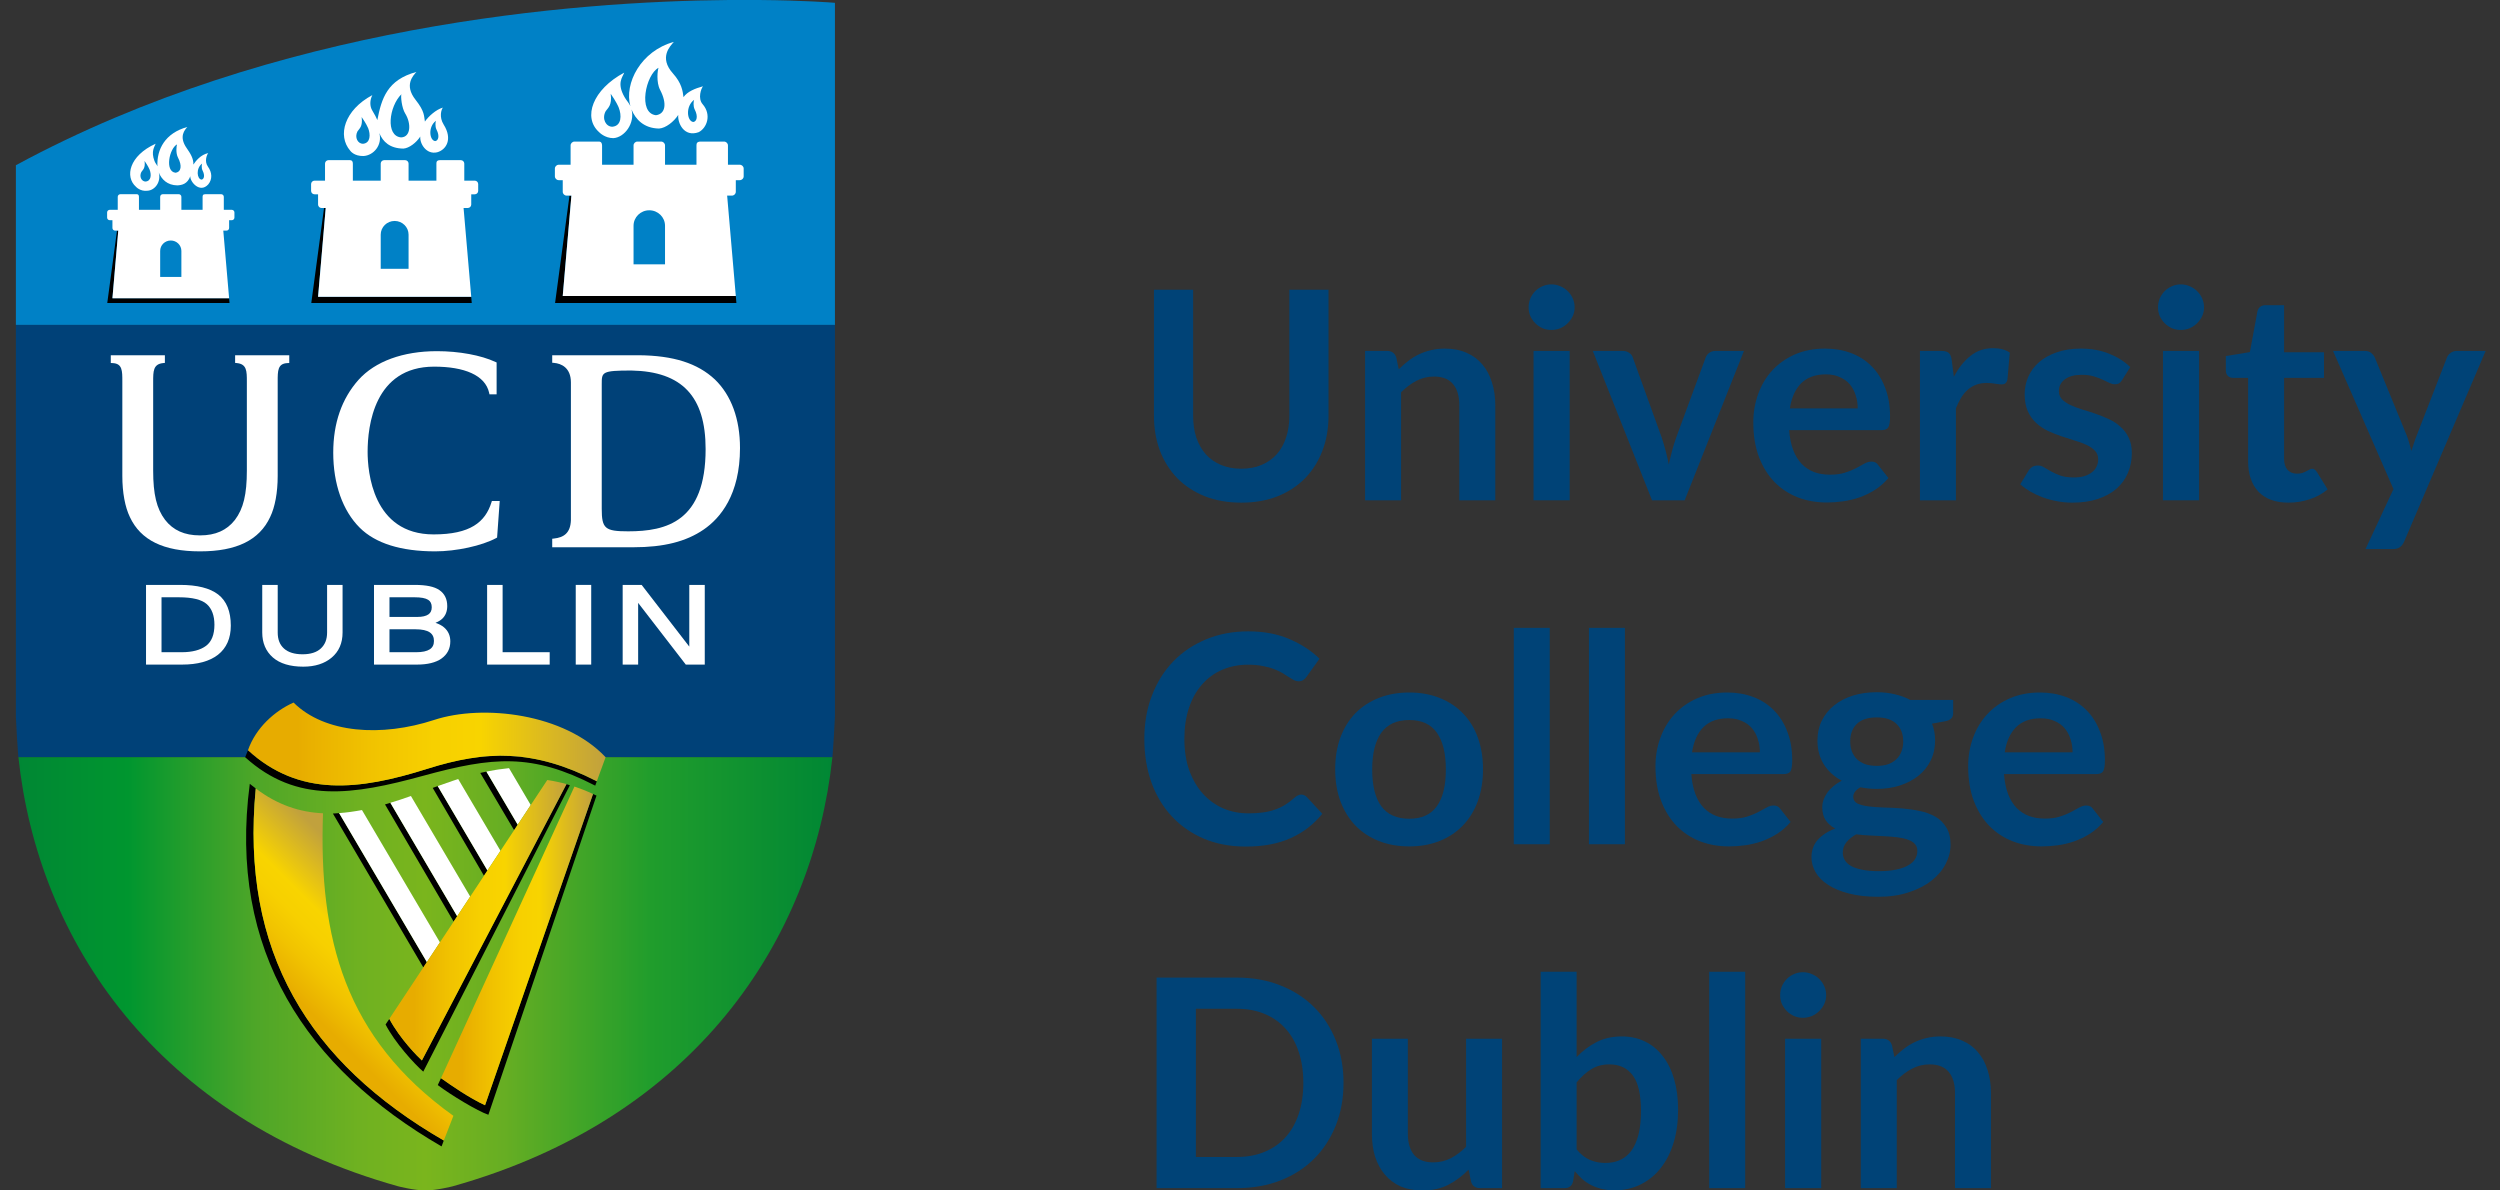 <svg width="105" height="50" viewBox="0 0 105 50" fill="none" xmlns="http://www.w3.org/2000/svg">
<rect x="0" y="0" width="105" height="50" fill="#333333" stroke="none"/>
<path d="M0.667 13.647H35.067V0.118C34.935 0.107 33.779 0.017 31.888 0H30.609C24.094 0.058 11.57 1.037 0.667 6.939V13.647Z" fill="#0081C6"/>
<path d="M0.667 13.648V30.108C0.689 30.577 0.726 31.281 0.762 31.685C0.765 31.713 0.767 31.741 0.77 31.766C0.77 31.778 0.772 31.79 0.773 31.801H34.96C34.961 31.79 34.963 31.778 34.964 31.766C34.966 31.741 34.969 31.713 34.971 31.685C35.007 31.281 35.044 30.577 35.067 30.108V13.648H0.667Z" fill="#004178"/>
<path d="M0.773 31.801C1.597 39.505 6.564 46.976 16.723 49.825C16.723 49.825 17.41 50 17.867 50C18.323 50 19.011 49.825 19.011 49.825C29.169 46.976 34.137 39.505 34.961 31.801H0.773Z" fill="url(#paint0_linear_937_4524)"/>
<path d="M8.409 23.157C9.933 23.157 10.894 22.686 11.346 21.716C11.55 21.297 11.663 20.685 11.663 19.992V16.021C11.662 15.571 11.662 15.269 12.072 15.25L12.149 15.246V14.92H9.875V15.242L9.948 15.249C10.368 15.292 10.368 15.59 10.368 16.03V19.764C10.368 20.762 10.223 21.362 9.869 21.834C9.527 22.273 9.049 22.486 8.409 22.486H8.392C7.752 22.486 7.274 22.273 6.933 21.834C6.578 21.363 6.433 20.762 6.433 19.764V16.03C6.433 15.59 6.433 15.292 6.853 15.249L6.925 15.242V14.92H4.653V15.246L4.73 15.25C5.139 15.269 5.139 15.571 5.138 16.021V19.992C5.138 20.685 5.252 21.297 5.455 21.716C5.907 22.686 6.867 23.157 8.392 23.157H8.409Z" fill="white"/>
<path d="M15.059 15.952C14.354 16.742 13.996 17.771 13.996 19.01C13.996 20.328 14.391 21.448 15.108 22.163C15.77 22.822 16.838 23.157 18.28 23.157C19.165 23.157 20.241 22.922 20.84 22.599L20.878 22.578L20.988 21.042H20.659L20.641 21.098C20.382 21.93 19.751 22.445 18.212 22.445C15.64 22.445 15.44 19.79 15.44 18.976C15.44 17.9 15.713 15.399 18.235 15.399C19.5 15.399 20.381 15.758 20.544 16.498L20.557 16.561H20.858V15.224L20.812 15.203C20.203 14.919 19.281 14.749 18.35 14.749C16.924 14.749 15.756 15.177 15.059 15.952Z" fill="white"/>
<path d="M26.383 22.316C25.408 22.316 25.273 22.2 25.273 21.368V16.133C25.273 15.628 25.273 15.562 26.521 15.562C28.646 15.602 29.636 16.65 29.636 18.861C29.636 21.905 27.992 22.316 26.383 22.316ZM30.025 15.937C29.297 15.255 28.282 14.933 26.831 14.92H23.193V15.235L23.267 15.241C23.567 15.267 23.978 15.437 23.978 16.063V21.843C23.961 22.394 23.673 22.575 23.264 22.619L23.193 22.627V22.985H26.601C27.877 22.985 28.817 22.748 29.556 22.24C30.252 21.762 31.08 20.78 31.08 18.816C31.08 17.598 30.715 16.603 30.025 15.937Z" fill="white"/>
<path d="M8.656 27.124C8.418 27.302 8.074 27.393 7.634 27.393C7.634 27.393 6.914 27.393 6.784 27.393V25.086C6.911 25.086 7.513 25.086 7.513 25.086C8.079 25.086 8.473 25.183 8.688 25.376C8.899 25.567 9.006 25.858 9.006 26.239C9.006 26.651 8.888 26.949 8.656 27.124ZM9.163 24.968C8.816 24.701 8.28 24.566 7.568 24.566H6.133V27.913H7.646C8.297 27.913 8.804 27.774 9.155 27.5C9.513 27.219 9.694 26.808 9.694 26.276C9.694 25.68 9.515 25.24 9.163 24.968Z" fill="white"/>
<path d="M14.309 24.566H13.738V26.566C13.738 26.852 13.652 27.071 13.475 27.236C13.301 27.398 13.043 27.48 12.709 27.48C12.368 27.48 12.105 27.399 11.928 27.239C11.751 27.079 11.664 26.86 11.664 26.566V24.566H11.014V26.565C11.014 27.001 11.164 27.353 11.46 27.613C11.755 27.87 12.185 28 12.739 28C13.23 28 13.63 27.872 13.928 27.621C14.233 27.366 14.388 27.011 14.388 26.565V24.566H14.309Z" fill="white"/>
<path d="M18.052 27.271C17.927 27.352 17.735 27.393 17.482 27.393C17.482 27.393 16.495 27.393 16.358 27.393V26.43C16.494 26.43 17.451 26.43 17.451 26.43C17.724 26.43 17.925 26.474 18.051 26.56C18.169 26.641 18.226 26.759 18.226 26.92C18.226 27.079 18.169 27.194 18.052 27.271ZM16.358 25.086C16.494 25.086 17.42 25.086 17.42 25.086C17.68 25.086 17.869 25.121 17.981 25.191C18.084 25.255 18.133 25.358 18.133 25.506C18.133 25.641 18.087 25.739 17.993 25.805C17.892 25.875 17.736 25.911 17.532 25.911C17.532 25.911 16.496 25.911 16.358 25.911L16.358 25.086ZM18.651 26.351C18.55 26.264 18.426 26.204 18.29 26.158C18.401 26.113 18.498 26.059 18.574 25.987C18.713 25.855 18.784 25.676 18.784 25.456C18.784 25.159 18.672 24.932 18.453 24.783C18.242 24.637 17.903 24.566 17.417 24.566H15.708V27.913H17.513C17.957 27.913 18.303 27.828 18.541 27.66C18.788 27.484 18.913 27.242 18.913 26.939C18.914 26.698 18.825 26.5 18.651 26.351Z" fill="white"/>
<path d="M21.032 24.566H20.459V27.913H23.087V27.393C23.087 27.393 21.254 27.393 21.11 27.393C21.11 27.246 21.11 24.566 21.11 24.566H21.032Z" fill="white"/>
<path d="M24.754 24.566H24.181V27.913H24.831V24.566H24.754Z" fill="white"/>
<path d="M29.523 24.566H28.95C28.95 24.566 28.95 26.791 28.95 27.157C28.721 26.861 26.949 24.566 26.949 24.566H26.152V27.913H26.802C26.802 27.913 26.802 25.688 26.802 25.321C27.031 25.618 28.803 27.913 28.803 27.913H29.6V24.566H29.523Z" fill="white"/>
<path d="M23.999 8.216H23.919L23.313 12.727H30.929L30.904 12.431H23.635L23.999 8.216Z" fill="black"/>
<path d="M26.609 11.102V9.482C26.609 9.123 26.904 8.832 27.27 8.832C27.635 8.832 27.931 9.123 27.931 9.482C27.931 9.482 27.931 9.482 27.931 9.482V11.102H26.609ZM29.252 6.109V6.919H27.931V6.109C27.931 6.019 27.856 5.946 27.765 5.946H26.773C26.683 5.946 26.609 6.019 26.609 6.109V6.919H25.287V6.113C25.287 6.008 25.245 5.946 25.148 5.946H24.131C24.04 5.946 23.965 6.019 23.965 6.109V6.919H23.47C23.378 6.919 23.305 6.992 23.305 7.081V7.405C23.305 7.495 23.378 7.567 23.47 7.567H23.635V8.054C23.635 8.143 23.709 8.216 23.801 8.216H23.999L23.635 12.431H30.904L30.54 8.216H30.739C30.83 8.216 30.904 8.144 30.904 8.054V7.567H31.069C31.161 7.567 31.234 7.495 31.234 7.405V7.081C31.234 6.992 31.161 6.919 31.069 6.919H30.574V6.109C30.574 6.019 30.499 5.946 30.408 5.946H29.432C29.27 5.946 29.252 6.024 29.252 6.109Z" fill="white"/>
<path d="M29.118 5.124C28.853 5.093 28.781 4.47 29.152 4.194C29.131 4.241 29.104 4.455 29.178 4.599C29.334 4.9 29.256 5.107 29.118 5.124ZM27.551 4.839C26.776 4.757 27.122 3.124 27.659 2.847C27.619 2.932 27.555 3.454 27.724 3.774C28.021 4.339 27.956 4.785 27.551 4.839ZM25.717 5.323C25.456 5.323 25.271 5.004 25.43 4.685C25.523 4.533 25.717 4.441 25.649 3.937C25.877 4.265 25.967 4.467 25.986 4.517C26.113 4.836 26.113 5.289 25.717 5.323ZM29.51 4.375C29.297 4.131 29.45 3.712 29.526 3.624C29.199 3.713 28.868 3.845 28.707 4.081C28.674 3.82 28.633 3.496 28.263 3.083C27.662 2.414 28.15 1.934 28.302 1.76C26.917 2.136 26.207 3.506 26.476 4.457C26.423 4.331 26.314 4.224 26.231 4.079C25.892 3.485 26.149 3.241 26.218 3.05C24.897 3.754 24.462 4.933 25.166 5.554C25.166 5.554 25.397 5.802 25.761 5.802C26.232 5.774 26.677 5.175 26.523 4.596C26.69 5.012 27.046 5.391 27.681 5.399C27.958 5.381 28.301 5.115 28.487 4.826C28.451 5.153 28.724 5.779 29.345 5.551C29.689 5.376 29.897 4.82 29.51 4.375Z" fill="white"/>
<path d="M13.68 8.735H13.61L13.074 12.727H19.814L19.791 12.466H13.359L13.68 8.735Z" fill="black"/>
<path d="M15.99 11.289V9.855C15.99 9.538 16.252 9.28 16.575 9.28C16.898 9.28 17.16 9.538 17.16 9.855C17.16 9.855 17.16 9.855 17.16 9.856V11.289L15.99 11.289ZM18.329 6.87V7.587H17.16V6.87C17.16 6.791 17.094 6.726 17.014 6.726H16.136C16.056 6.726 15.99 6.791 15.99 6.87V7.587H14.82V6.874C14.82 6.781 14.783 6.726 14.698 6.726H13.797C13.717 6.726 13.651 6.791 13.651 6.871V7.587H13.213C13.131 7.587 13.066 7.652 13.066 7.731V8.018C13.066 8.097 13.131 8.161 13.213 8.161H13.359V8.592C13.359 8.671 13.424 8.736 13.505 8.736H13.68L13.359 12.466H19.792L19.47 8.736H19.646C19.726 8.736 19.792 8.671 19.792 8.592V8.161H19.939C20.019 8.161 20.084 8.097 20.084 8.018V7.731C20.084 7.652 20.019 7.587 19.939 7.587H19.5V6.87C19.5 6.791 19.434 6.726 19.353 6.726H18.489C18.346 6.726 18.329 6.795 18.329 6.87Z" fill="white"/>
<path d="M18.278 5.926C18.034 5.898 17.969 5.325 18.31 5.072C18.29 5.116 18.266 5.311 18.334 5.444C18.477 5.721 18.405 5.911 18.278 5.926ZM16.846 5.771C16.184 5.714 16.337 4.47 16.86 3.957C16.825 4.033 16.868 4.527 17.022 4.774C17.269 5.172 17.267 5.756 16.846 5.771ZM15.244 6.039C15.033 6.039 14.882 5.78 15.012 5.521C15.088 5.399 15.244 5.324 15.189 4.916C15.374 5.181 15.447 5.345 15.463 5.385C15.565 5.644 15.565 6.011 15.244 6.039ZM18.634 5.232C18.434 4.913 18.536 4.597 18.602 4.519C18.313 4.598 17.987 4.897 17.846 5.106C17.803 4.875 17.846 4.687 17.454 4.192C16.961 3.568 17.355 3.175 17.489 3.021C16.263 3.354 16.026 4.131 15.848 5.043C15.8 4.931 15.744 4.818 15.638 4.645C15.522 4.456 15.532 4.205 15.638 3.995C14.469 4.618 14.155 5.693 14.712 6.333C14.712 6.333 14.87 6.564 15.27 6.553C15.686 6.527 16.068 6.101 15.932 5.588C16.08 5.957 16.377 6.234 16.94 6.241C17.184 6.226 17.488 5.99 17.653 5.734C17.621 6.024 17.904 6.507 18.361 6.396C18.739 6.291 19.023 5.85 18.634 5.232Z" fill="white"/>
<path d="M4.968 9.686H4.914L4.505 12.727H9.64L9.622 12.528H4.722L4.968 9.686Z" fill="black"/>
<path d="M6.727 11.632V10.539C6.727 10.297 6.926 10.101 7.173 10.101C7.418 10.101 7.618 10.298 7.618 10.539V10.54V11.632H6.727ZM8.509 8.266V8.812H7.618V8.266C7.618 8.205 7.568 8.156 7.507 8.156H6.838C6.777 8.156 6.727 8.205 6.727 8.266V8.812H5.836V8.268C5.836 8.198 5.808 8.156 5.742 8.156H5.056C4.995 8.156 4.945 8.205 4.945 8.266V8.812H4.611C4.549 8.812 4.499 8.861 4.499 8.921V9.139C4.499 9.2 4.549 9.249 4.611 9.249H4.722V9.577C4.722 9.637 4.772 9.686 4.834 9.686H4.968L4.722 12.528H9.623L9.378 9.686H9.512C9.573 9.686 9.623 9.637 9.623 9.577V9.249H9.735C9.796 9.249 9.846 9.2 9.846 9.139V8.921C9.846 8.861 9.796 8.812 9.735 8.812H9.4V8.266C9.4 8.205 9.35 8.156 9.288 8.156H8.63C8.522 8.156 8.509 8.208 8.509 8.266Z" fill="white"/>
<path d="M8.464 7.544C8.271 7.521 8.219 7.069 8.489 6.869C8.473 6.903 8.454 7.058 8.508 7.162C8.62 7.381 8.564 7.531 8.464 7.544ZM7.372 7.255C6.908 7.205 7.115 6.229 7.436 6.064C7.413 6.115 7.374 6.427 7.475 6.618C7.653 6.956 7.614 7.222 7.372 7.255ZM6.114 7.625C5.951 7.625 5.836 7.425 5.936 7.226C5.993 7.132 6.114 7.074 6.071 6.76C6.214 6.965 6.27 7.091 6.282 7.122C6.361 7.321 6.361 7.603 6.114 7.625ZM8.733 6.998C8.569 6.77 8.695 6.488 8.746 6.429C8.428 6.499 8.229 6.752 8.121 6.912C8.136 6.657 7.984 6.429 7.843 6.225C7.495 5.729 7.766 5.451 7.869 5.333C6.935 5.587 6.576 6.277 6.613 6.986C6.578 6.9 6.526 6.863 6.487 6.758C6.334 6.353 6.491 6.165 6.537 6.036C5.42 6.543 5.237 7.427 5.712 7.846C5.712 7.846 5.89 8.049 6.195 8.011C6.512 7.991 6.773 7.636 6.669 7.245C6.782 7.526 7.022 7.781 7.45 7.786C7.637 7.775 7.87 7.733 7.994 7.4C7.969 7.621 8.39 8.138 8.746 7.745C8.924 7.53 8.913 7.247 8.733 6.998Z" fill="white"/>
<path d="M18.64 47.902C12.975 44.624 10.084 39.979 10.742 33.115C10.726 33.104 10.617 33.017 10.491 32.922C9.562 39.931 12.88 44.871 18.546 48.149L18.64 47.902Z" fill="black"/>
<path d="M18.64 47.902L19.042 46.865C14.472 43.595 13.385 39.411 13.566 34.158C12.586 34.114 11.655 33.806 10.741 33.115C10.084 39.979 12.975 44.624 18.64 47.902Z" fill="url(#paint1_linear_937_4524)"/>
<path d="M25.066 32.813C22.415 31.452 20.391 31.517 17.958 32.286C15.049 33.206 12.583 33.475 10.414 31.512C10.414 31.512 10.414 31.511 10.415 31.51C10.373 31.604 10.334 31.701 10.297 31.804C12.466 33.766 14.826 33.389 17.77 32.584C20.701 31.782 22.339 31.626 25 32.997L25.066 32.813Z" fill="black"/>
<path d="M18.232 30.238C16.031 30.96 13.643 30.809 12.329 29.507C11.533 29.863 10.742 30.568 10.414 31.512C12.583 33.475 15.049 33.206 17.958 32.286C20.391 31.517 22.415 31.452 25.066 32.813L25.436 31.803C23.717 29.971 20.294 29.562 18.232 30.238Z" fill="url(#paint2_linear_937_4524)"/>
<path d="M24.906 33.349L20.371 46.42C19.702 46.108 18.994 45.617 18.522 45.283L18.386 45.573C18.923 45.98 20.068 46.674 20.512 46.82L25.053 33.416C25.009 33.395 24.959 33.373 24.906 33.349Z" fill="black"/>
<path d="M18.522 45.283C18.994 45.617 19.702 46.108 20.371 46.42L24.907 33.348C24.644 33.224 24.384 33.121 24.127 33.035L18.522 45.283Z" fill="url(#paint3_linear_937_4524)"/>
<path d="M14.243 34.151C14.161 34.156 14.075 34.162 13.982 34.169L17.78 40.632L17.928 40.407L14.243 34.151Z" fill="black"/>
<path d="M18.477 39.579L15.202 34.021C14.875 34.084 14.556 34.129 14.242 34.15L14.243 34.151L17.928 40.407L18.477 39.579Z" fill="white"/>
<path d="M16.395 33.717C16.362 33.726 16.244 33.762 16.17 33.786L19.053 38.707L19.201 38.483L16.395 33.717Z" fill="black"/>
<path d="M19.748 37.656L17.259 33.432C16.962 33.542 16.687 33.627 16.42 33.709C16.412 33.711 16.404 33.714 16.395 33.717L19.201 38.483L19.748 37.656Z" fill="white"/>
<path d="M19.019 32.794C19.016 32.795 19.011 32.797 19.008 32.798C19.012 32.797 19.015 32.795 19.019 32.794Z" fill="black"/>
<path d="M18.384 33.016C18.323 33.037 18.253 33.063 18.174 33.092L20.326 36.781L20.472 36.561L18.384 33.016Z" fill="black"/>
<path d="M21.02 35.733L19.244 32.72C19.168 32.744 19.094 32.769 19.019 32.794C19.015 32.795 19.012 32.797 19.008 32.798C18.838 32.854 18.667 32.914 18.494 32.977C18.457 32.99 18.421 33.002 18.384 33.016L20.472 36.561L21.02 35.733Z" fill="white"/>
<path d="M20.428 32.407C20.335 32.426 20.247 32.445 20.171 32.463L21.593 34.868L21.743 34.639L20.428 32.407Z" fill="black"/>
<path d="M22.291 33.811L21.379 32.262C21.287 32.271 21.197 32.284 21.106 32.296C21.056 32.303 21.005 32.307 20.954 32.315C20.913 32.321 20.872 32.327 20.831 32.334C20.707 32.354 20.584 32.376 20.463 32.4C20.451 32.402 20.44 32.404 20.428 32.407L20.429 32.407L21.744 34.639L22.291 33.811Z" fill="white"/>
<path d="M23.792 32.934L17.719 44.539C17.558 44.392 16.809 43.648 16.352 42.794L16.194 43.028C16.573 43.773 17.405 44.691 17.777 45.009L23.934 32.981C23.902 32.967 23.851 32.951 23.792 32.934Z" fill="black"/>
<path d="M16.352 42.792C16.809 43.647 17.558 44.391 17.719 44.539L23.792 32.932C23.52 32.856 23.251 32.8 22.986 32.761L16.352 42.792Z" fill="url(#paint4_linear_937_4524)"/>
<path d="M92.362 14.739V21.013H90.845V14.739H92.362Z" fill="#004377"/>
<path d="M92.57 12.91C92.57 13.041 92.543 13.163 92.49 13.277C92.437 13.391 92.366 13.491 92.276 13.577C92.191 13.662 92.088 13.732 91.97 13.785C91.852 13.834 91.726 13.858 91.591 13.858C91.461 13.858 91.336 13.834 91.218 13.785C91.104 13.732 91.004 13.662 90.918 13.577C90.833 13.491 90.763 13.391 90.71 13.277C90.662 13.163 90.637 13.041 90.637 12.91C90.637 12.776 90.662 12.649 90.71 12.531C90.763 12.413 90.833 12.311 90.918 12.225C91.004 12.139 91.104 12.072 91.218 12.023C91.336 11.97 91.461 11.944 91.591 11.944C91.726 11.944 91.852 11.97 91.97 12.023C92.088 12.072 92.191 12.139 92.276 12.225C92.366 12.311 92.437 12.413 92.49 12.531C92.543 12.649 92.57 12.776 92.57 12.91Z" fill="#004377"/>
<path d="M94.856 20.652C95.149 20.958 95.569 21.111 96.115 21.111C96.421 21.111 96.717 21.064 97.002 20.97C97.288 20.877 97.54 20.738 97.761 20.555L97.308 19.821C97.275 19.776 97.245 19.743 97.216 19.723C97.188 19.698 97.151 19.686 97.106 19.686C97.07 19.686 97.033 19.698 96.996 19.723C96.96 19.743 96.917 19.766 96.868 19.79C96.823 19.814 96.768 19.839 96.703 19.863C96.641 19.884 96.564 19.894 96.47 19.894C96.303 19.894 96.171 19.839 96.073 19.729C95.979 19.619 95.932 19.466 95.932 19.27V15.87H97.608V14.794H95.932V12.818H95.149C95.06 12.818 94.986 12.841 94.929 12.886C94.872 12.931 94.833 12.994 94.813 13.075L94.495 14.788L93.486 14.953V15.552C93.486 15.658 93.514 15.738 93.572 15.79C93.629 15.844 93.698 15.87 93.779 15.87H94.421V19.374C94.421 19.916 94.566 20.343 94.856 20.652Z" fill="#004377"/>
<path d="M104.397 14.739L100.978 22.738C100.933 22.844 100.874 22.923 100.801 22.976C100.732 23.033 100.623 23.062 100.477 23.062H99.351L100.526 20.542L97.988 14.739H99.315C99.433 14.739 99.525 14.767 99.59 14.824C99.659 14.881 99.71 14.947 99.743 15.02L101.076 18.273C101.121 18.384 101.158 18.494 101.186 18.604C101.219 18.714 101.249 18.826 101.278 18.94C101.315 18.826 101.351 18.714 101.388 18.604C101.425 18.489 101.465 18.377 101.51 18.267L102.77 15.02C102.803 14.938 102.856 14.871 102.929 14.818C103.006 14.765 103.092 14.739 103.186 14.739H104.397Z" fill="#004377"/>
<path d="M68.246 26.37V35.458H66.735V26.37H68.246Z" fill="#004377"/>
<path fill-rule="evenodd" clip-rule="evenodd" d="M82.033 29.397V29.96C82.033 30.139 81.925 30.249 81.709 30.29L81.146 30.394C81.232 30.61 81.274 30.846 81.274 31.103C81.274 31.413 81.211 31.695 81.085 31.947C80.963 32.196 80.791 32.408 80.571 32.583C80.351 32.759 80.09 32.895 79.788 32.993C79.491 33.087 79.169 33.134 78.822 33.134C78.7 33.134 78.582 33.128 78.467 33.115C78.353 33.103 78.241 33.087 78.131 33.066C77.935 33.185 77.837 33.317 77.837 33.464C77.837 33.59 77.894 33.684 78.009 33.745C78.127 33.802 78.282 33.843 78.474 33.868C78.665 33.892 78.883 33.908 79.128 33.916C79.372 33.921 79.623 33.933 79.88 33.953C80.137 33.974 80.388 34.01 80.632 34.063C80.877 34.112 81.095 34.192 81.287 34.302C81.478 34.412 81.631 34.563 81.745 34.754C81.864 34.942 81.923 35.184 81.923 35.482C81.923 35.759 81.853 36.029 81.715 36.289C81.58 36.55 81.382 36.783 81.121 36.987C80.865 37.19 80.547 37.353 80.168 37.476C79.792 37.602 79.364 37.665 78.883 37.665C78.41 37.665 77.999 37.618 77.648 37.525C77.297 37.435 77.006 37.313 76.773 37.158C76.541 37.007 76.368 36.832 76.254 36.632C76.139 36.432 76.082 36.224 76.082 36.008C76.082 35.715 76.17 35.47 76.345 35.274C76.525 35.074 76.769 34.915 77.079 34.797C76.912 34.712 76.779 34.597 76.682 34.455C76.584 34.312 76.535 34.124 76.535 33.892C76.535 33.798 76.551 33.703 76.584 33.605C76.62 33.503 76.671 33.403 76.737 33.305C76.806 33.207 76.892 33.115 76.993 33.03C77.095 32.94 77.216 32.861 77.354 32.791C77.036 32.62 76.786 32.392 76.602 32.106C76.423 31.821 76.333 31.487 76.333 31.103C76.333 30.794 76.394 30.514 76.516 30.266C76.643 30.013 76.816 29.799 77.036 29.623C77.26 29.444 77.523 29.308 77.825 29.214C78.131 29.12 78.463 29.073 78.822 29.073C79.091 29.073 79.344 29.102 79.58 29.159C79.817 29.212 80.033 29.291 80.229 29.397H82.033ZM78.822 32.167C79.01 32.167 79.173 32.143 79.311 32.094C79.45 32.041 79.564 31.97 79.654 31.88C79.748 31.79 79.817 31.682 79.862 31.556C79.911 31.43 79.935 31.291 79.935 31.14C79.935 30.83 79.841 30.586 79.654 30.406C79.47 30.223 79.193 30.131 78.822 30.131C78.451 30.131 78.172 30.223 77.984 30.406C77.801 30.586 77.709 30.83 77.709 31.14C77.709 31.287 77.731 31.423 77.776 31.55C77.825 31.676 77.894 31.786 77.984 31.88C78.078 31.97 78.194 32.041 78.333 32.094C78.475 32.143 78.639 32.167 78.822 32.167ZM80.528 35.739C80.528 35.617 80.492 35.517 80.418 35.439C80.345 35.362 80.245 35.303 80.118 35.262C79.992 35.217 79.843 35.184 79.672 35.164C79.505 35.144 79.326 35.13 79.134 35.121C78.946 35.109 78.751 35.099 78.547 35.091C78.347 35.083 78.151 35.066 77.96 35.042C77.793 35.136 77.656 35.246 77.55 35.372C77.448 35.498 77.397 35.645 77.397 35.812C77.397 35.922 77.424 36.024 77.477 36.118C77.534 36.216 77.621 36.3 77.74 36.369C77.862 36.438 78.019 36.491 78.21 36.528C78.402 36.569 78.636 36.589 78.914 36.589C79.195 36.589 79.438 36.567 79.641 36.522C79.845 36.481 80.013 36.422 80.143 36.344C80.278 36.271 80.375 36.181 80.437 36.075C80.498 35.973 80.528 35.861 80.528 35.739Z" fill="#004377"/>
<path fill-rule="evenodd" clip-rule="evenodd" d="M84.339 33.348C84.249 33.111 84.192 32.832 84.167 32.51H88.051C88.189 32.51 88.283 32.471 88.332 32.394C88.381 32.312 88.406 32.157 88.406 31.929C88.406 31.476 88.336 31.075 88.198 30.724C88.063 30.369 87.875 30.072 87.635 29.831C87.394 29.587 87.107 29.401 86.773 29.275C86.438 29.148 86.073 29.085 85.678 29.085C85.209 29.085 84.787 29.167 84.412 29.33C84.041 29.493 83.725 29.715 83.464 29.997C83.207 30.274 83.01 30.602 82.871 30.981C82.732 31.356 82.663 31.758 82.663 32.186C82.663 32.736 82.742 33.221 82.901 33.641C83.061 34.057 83.279 34.408 83.556 34.693C83.833 34.974 84.159 35.189 84.534 35.335C84.909 35.478 85.315 35.549 85.751 35.549C85.972 35.549 86.198 35.533 86.43 35.501C86.667 35.468 86.897 35.413 87.121 35.335C87.35 35.254 87.568 35.148 87.776 35.017C87.984 34.883 88.171 34.718 88.338 34.522L87.904 33.972C87.843 33.878 87.749 33.831 87.623 33.831C87.529 33.831 87.431 33.859 87.329 33.916C87.231 33.974 87.115 34.037 86.981 34.106C86.85 34.175 86.695 34.239 86.516 34.296C86.34 34.353 86.13 34.381 85.886 34.381C85.641 34.381 85.417 34.345 85.213 34.271C85.013 34.194 84.84 34.08 84.693 33.929C84.546 33.774 84.428 33.58 84.339 33.348ZM86.962 31.048C87.019 31.22 87.048 31.403 87.048 31.599H84.198C84.267 31.142 84.426 30.789 84.675 30.541C84.928 30.292 85.272 30.168 85.709 30.168C85.933 30.168 86.128 30.206 86.296 30.284C86.467 30.357 86.608 30.459 86.718 30.59C86.828 30.72 86.909 30.873 86.962 31.048Z" fill="#004377"/>
<path fill-rule="evenodd" clip-rule="evenodd" d="M66.218 44.398C66.47 44.133 66.75 43.923 67.055 43.768C67.365 43.609 67.718 43.53 68.113 43.53C68.476 43.53 68.802 43.601 69.092 43.744C69.385 43.886 69.634 44.092 69.838 44.361C70.046 44.626 70.205 44.949 70.315 45.328C70.425 45.707 70.48 46.133 70.48 46.606C70.48 47.115 70.417 47.578 70.291 47.994C70.164 48.41 69.983 48.767 69.746 49.064C69.514 49.358 69.233 49.586 68.902 49.749C68.572 49.912 68.205 49.994 67.802 49.994C67.606 49.994 67.428 49.973 67.269 49.933C67.111 49.896 66.964 49.843 66.829 49.774C66.695 49.704 66.57 49.621 66.456 49.523C66.346 49.421 66.24 49.309 66.138 49.187L66.071 49.608C66.046 49.715 66.004 49.79 65.942 49.835C65.885 49.88 65.806 49.902 65.704 49.902H64.707V40.814H66.218V44.398ZM66.218 48.275C66.389 48.483 66.574 48.63 66.774 48.716C66.978 48.801 67.192 48.844 67.416 48.844C67.649 48.844 67.857 48.803 68.04 48.722C68.228 48.636 68.387 48.506 68.517 48.33C68.647 48.151 68.747 47.925 68.817 47.652C68.886 47.374 68.921 47.044 68.921 46.661C68.921 45.972 68.806 45.474 68.578 45.169C68.35 44.859 68.022 44.704 67.594 44.704C67.304 44.704 67.051 44.771 66.835 44.906C66.619 45.036 66.413 45.222 66.218 45.462V48.275Z" fill="#004377"/>
<path d="M73.298 49.902V40.814H71.787V49.902H73.298Z" fill="#004377"/>
<path d="M76.491 43.627V49.902H74.974V43.627H76.491Z" fill="#004377"/>
<path d="M76.699 41.799C76.699 41.929 76.672 42.052 76.619 42.166C76.566 42.28 76.495 42.38 76.405 42.466C76.32 42.551 76.218 42.62 76.099 42.673C75.981 42.722 75.855 42.747 75.72 42.747C75.59 42.747 75.465 42.722 75.347 42.673C75.233 42.62 75.133 42.551 75.047 42.466C74.962 42.38 74.893 42.28 74.84 42.166C74.791 42.052 74.766 41.929 74.766 41.799C74.766 41.664 74.791 41.538 74.84 41.42C74.893 41.302 74.962 41.2 75.047 41.114C75.133 41.028 75.233 40.961 75.347 40.912C75.465 40.859 75.59 40.833 75.72 40.833C75.855 40.833 75.981 40.859 76.099 40.912C76.218 40.961 76.32 41.028 76.405 41.114C76.495 41.2 76.566 41.302 76.619 41.42C76.672 41.538 76.699 41.664 76.699 41.799Z" fill="#004377"/>
<path d="M79.566 44.398C79.692 44.272 79.825 44.156 79.963 44.05C80.106 43.939 80.255 43.848 80.41 43.774C80.569 43.697 80.738 43.638 80.917 43.597C81.097 43.552 81.292 43.53 81.504 43.53C81.847 43.53 82.151 43.589 82.416 43.707C82.681 43.821 82.901 43.984 83.076 44.196C83.255 44.404 83.39 44.655 83.48 44.949C83.573 45.238 83.62 45.558 83.62 45.909V49.902H82.11V45.909C82.11 45.525 82.022 45.23 81.847 45.022C81.672 44.81 81.405 44.704 81.046 44.704C80.785 44.704 80.54 44.763 80.312 44.881C80.084 44.999 79.868 45.16 79.664 45.364V49.902H78.153V43.627H79.077C79.272 43.627 79.401 43.719 79.462 43.903L79.566 44.398Z" fill="#004377"/>
<path d="M63.087 49.902V43.627H61.576V48.165C61.373 48.369 61.157 48.53 60.928 48.648C60.7 48.763 60.455 48.82 60.194 48.82C59.84 48.82 59.573 48.716 59.393 48.508C59.218 48.296 59.13 47.998 59.13 47.615V43.627H57.62V47.615C57.62 47.965 57.664 48.288 57.754 48.581C57.848 48.871 57.985 49.121 58.164 49.333C58.343 49.545 58.563 49.711 58.824 49.829C59.09 49.943 59.393 50 59.736 50C60.156 50 60.52 49.92 60.83 49.761C61.14 49.598 61.424 49.386 61.68 49.125L61.784 49.627C61.837 49.81 61.964 49.902 62.163 49.902H63.087Z" fill="#004377"/>
<path fill-rule="evenodd" clip-rule="evenodd" d="M56.428 45.48C56.428 46.129 56.32 46.724 56.104 47.266C55.888 47.809 55.584 48.275 55.193 48.667C54.801 49.058 54.331 49.362 53.78 49.578C53.23 49.794 52.618 49.902 51.946 49.902H48.576V41.059H51.946C52.618 41.059 53.23 41.169 53.78 41.389C54.331 41.605 54.801 41.909 55.193 42.3C55.584 42.688 55.888 43.153 56.104 43.695C56.32 44.237 56.428 44.832 56.428 45.48ZM54.74 45.48C54.74 44.995 54.675 44.561 54.545 44.178C54.418 43.791 54.233 43.464 53.988 43.199C53.748 42.93 53.454 42.724 53.108 42.582C52.765 42.439 52.378 42.368 51.946 42.368H50.227V48.593H51.946C52.378 48.593 52.765 48.522 53.108 48.379C53.454 48.237 53.748 48.033 53.988 47.768C54.233 47.499 54.418 47.172 54.545 46.789C54.675 46.402 54.74 45.966 54.74 45.48Z" fill="#004377"/>
<path fill-rule="evenodd" clip-rule="evenodd" d="M71.206 33.348C71.116 33.111 71.059 32.832 71.035 32.51H74.918C75.057 32.51 75.15 32.471 75.2 32.394C75.248 32.312 75.273 32.157 75.273 31.929C75.273 31.476 75.204 31.075 75.065 30.724C74.93 30.369 74.743 30.072 74.502 29.831C74.262 29.587 73.974 29.401 73.64 29.275C73.306 29.148 72.941 29.085 72.545 29.085C72.076 29.085 71.654 29.167 71.279 29.33C70.908 29.493 70.592 29.715 70.332 29.997C70.075 30.274 69.877 30.602 69.738 30.981C69.6 31.356 69.53 31.758 69.53 32.186C69.53 32.736 69.61 33.221 69.769 33.641C69.928 34.057 70.146 34.408 70.423 34.693C70.701 34.974 71.027 35.189 71.402 35.335C71.777 35.478 72.183 35.549 72.619 35.549C72.839 35.549 73.065 35.533 73.297 35.501C73.534 35.468 73.764 35.413 73.989 35.335C74.217 35.254 74.435 35.148 74.643 35.017C74.851 34.883 75.038 34.718 75.206 34.522L74.771 33.972C74.71 33.878 74.617 33.831 74.49 33.831C74.396 33.831 74.298 33.859 74.197 33.916C74.099 33.974 73.983 34.037 73.848 34.106C73.718 34.175 73.562 34.239 73.383 34.296C73.208 34.353 72.998 34.381 72.753 34.381C72.509 34.381 72.284 34.345 72.081 34.271C71.881 34.194 71.707 34.08 71.561 33.929C71.414 33.774 71.296 33.58 71.206 33.348ZM73.83 31.048C73.887 31.22 73.915 31.403 73.915 31.599H71.065C71.135 31.142 71.294 30.789 71.542 30.541C71.795 30.292 72.14 30.168 72.576 30.168C72.8 30.168 72.996 30.206 73.163 30.284C73.334 30.357 73.475 30.459 73.585 30.59C73.695 30.72 73.777 30.873 73.83 31.048Z" fill="#004377"/>
<path d="M65.089 35.458V26.37H63.579V35.458H65.089Z" fill="#004377"/>
<path fill-rule="evenodd" clip-rule="evenodd" d="M59.191 29.085C59.656 29.085 60.078 29.161 60.457 29.311C60.84 29.462 61.166 29.676 61.436 29.954C61.709 30.231 61.919 30.569 62.066 30.969C62.212 31.368 62.286 31.815 62.286 32.308C62.286 32.806 62.212 33.254 62.066 33.654C61.919 34.053 61.709 34.394 61.436 34.675C61.166 34.956 60.84 35.172 60.457 35.323C60.078 35.474 59.656 35.549 59.191 35.549C58.722 35.549 58.296 35.474 57.913 35.323C57.53 35.172 57.202 34.956 56.928 34.675C56.659 34.394 56.449 34.053 56.298 33.654C56.152 33.254 56.078 32.806 56.078 32.308C56.078 31.815 56.152 31.368 56.298 30.969C56.449 30.569 56.659 30.231 56.928 29.954C57.202 29.676 57.53 29.462 57.913 29.311C58.296 29.161 58.722 29.085 59.191 29.085ZM59.191 34.387C59.713 34.387 60.098 34.212 60.347 33.861C60.6 33.511 60.726 32.997 60.726 32.32C60.726 31.644 60.6 31.128 60.347 30.773C60.098 30.418 59.713 30.241 59.191 30.241C58.661 30.241 58.268 30.421 58.011 30.779C57.758 31.134 57.632 31.648 57.632 32.32C57.632 32.993 57.758 33.507 58.011 33.861C58.268 34.212 58.661 34.387 59.191 34.387Z" fill="#004377"/>
<path d="M54.887 33.476C54.818 33.407 54.738 33.372 54.649 33.372C54.6 33.372 54.553 33.385 54.508 33.409C54.463 33.429 54.42 33.458 54.38 33.495C54.245 33.617 54.108 33.721 53.97 33.806C53.835 33.888 53.691 33.955 53.536 34.008C53.385 34.061 53.218 34.1 53.034 34.124C52.855 34.149 52.653 34.161 52.429 34.161C52.054 34.161 51.703 34.092 51.377 33.953C51.051 33.811 50.767 33.607 50.527 33.342C50.286 33.077 50.095 32.751 49.952 32.363C49.813 31.976 49.744 31.534 49.744 31.036C49.744 30.543 49.809 30.105 49.94 29.721C50.07 29.334 50.254 29.008 50.49 28.743C50.727 28.474 51.008 28.27 51.334 28.131C51.664 27.988 52.027 27.917 52.423 27.917C52.655 27.917 52.859 27.936 53.034 27.972C53.214 28.005 53.371 28.048 53.505 28.101C53.64 28.15 53.758 28.205 53.86 28.266C53.962 28.327 54.051 28.384 54.129 28.437C54.206 28.486 54.278 28.529 54.343 28.565C54.408 28.598 54.471 28.614 54.532 28.614C54.622 28.614 54.691 28.596 54.74 28.559C54.793 28.523 54.836 28.48 54.869 28.431L55.419 27.666C55.069 27.324 54.643 27.047 54.141 26.835C53.644 26.623 53.073 26.517 52.429 26.517C51.781 26.517 51.189 26.629 50.655 26.853C50.121 27.073 49.66 27.383 49.273 27.783C48.89 28.182 48.592 28.659 48.38 29.214C48.168 29.764 48.062 30.372 48.062 31.036C48.062 31.692 48.16 32.298 48.356 32.852C48.556 33.407 48.841 33.884 49.212 34.283C49.583 34.683 50.029 34.995 50.551 35.219C51.077 35.443 51.668 35.556 52.325 35.556C53.059 35.556 53.687 35.437 54.208 35.201C54.734 34.964 55.177 34.624 55.535 34.179L54.887 33.476Z" fill="#004377"/>
<path d="M88.999 16.102C89.043 16.074 89.086 16.027 89.127 15.962L89.47 15.418C89.233 15.185 88.938 14.998 88.583 14.855C88.228 14.712 87.835 14.641 87.403 14.641C87.015 14.641 86.673 14.694 86.375 14.8C86.082 14.902 85.835 15.04 85.635 15.216C85.439 15.387 85.291 15.589 85.189 15.821C85.087 16.053 85.036 16.298 85.036 16.555C85.036 16.832 85.079 17.069 85.164 17.264C85.254 17.46 85.37 17.625 85.513 17.76C85.66 17.894 85.825 18.006 86.008 18.096C86.196 18.182 86.385 18.257 86.577 18.322C86.773 18.388 86.962 18.449 87.146 18.506C87.333 18.559 87.498 18.62 87.641 18.689C87.788 18.759 87.904 18.84 87.99 18.934C88.079 19.028 88.124 19.148 88.124 19.295C88.124 19.393 88.104 19.488 88.063 19.582C88.026 19.672 87.965 19.751 87.879 19.821C87.798 19.89 87.692 19.947 87.561 19.992C87.435 20.033 87.282 20.053 87.103 20.053C86.875 20.053 86.685 20.027 86.534 19.974C86.387 19.921 86.259 19.863 86.149 19.802C86.039 19.741 85.941 19.684 85.855 19.631C85.774 19.578 85.686 19.552 85.592 19.552C85.499 19.552 85.421 19.57 85.36 19.607C85.299 19.643 85.246 19.696 85.201 19.766L84.852 20.34C84.975 20.451 85.115 20.552 85.274 20.646C85.437 20.74 85.613 20.822 85.8 20.891C85.992 20.96 86.19 21.013 86.394 21.05C86.601 21.091 86.813 21.111 87.029 21.111C87.437 21.111 87.796 21.06 88.106 20.958C88.42 20.852 88.683 20.707 88.895 20.524C89.107 20.336 89.266 20.116 89.372 19.863C89.482 19.607 89.537 19.327 89.537 19.026C89.537 18.773 89.492 18.557 89.402 18.377C89.317 18.198 89.201 18.045 89.054 17.919C88.911 17.788 88.748 17.682 88.564 17.601C88.381 17.515 88.194 17.44 88.002 17.374C87.814 17.309 87.629 17.25 87.445 17.197C87.262 17.14 87.097 17.077 86.95 17.008C86.807 16.938 86.691 16.859 86.601 16.769C86.516 16.675 86.473 16.561 86.473 16.427C86.473 16.223 86.556 16.058 86.724 15.931C86.895 15.805 87.129 15.742 87.427 15.742C87.619 15.742 87.784 15.762 87.922 15.803C88.065 15.844 88.191 15.89 88.302 15.943C88.412 15.992 88.507 16.037 88.589 16.078C88.675 16.119 88.754 16.139 88.828 16.139C88.897 16.139 88.954 16.127 88.999 16.102Z" fill="#004377"/>
<path d="M82.062 15.827C82.258 15.452 82.49 15.159 82.76 14.947C83.029 14.73 83.347 14.623 83.714 14.623C84.003 14.623 84.236 14.686 84.411 14.812L84.313 15.943C84.293 16.017 84.262 16.07 84.221 16.102C84.185 16.131 84.134 16.145 84.068 16.145C84.007 16.145 83.915 16.135 83.793 16.115C83.675 16.094 83.559 16.084 83.445 16.084C83.277 16.084 83.129 16.109 82.998 16.157C82.868 16.206 82.749 16.278 82.643 16.372C82.541 16.461 82.45 16.571 82.368 16.702C82.291 16.832 82.217 16.981 82.148 17.148V21.013H80.638V14.739H81.524C81.679 14.739 81.787 14.767 81.848 14.824C81.91 14.877 81.95 14.975 81.971 15.118L82.062 15.827Z" fill="#004377"/>
<path fill-rule="evenodd" clip-rule="evenodd" d="M75.315 18.903C75.225 18.667 75.168 18.388 75.144 18.066H79.027C79.166 18.066 79.259 18.027 79.308 17.949C79.357 17.868 79.382 17.713 79.382 17.485C79.382 17.032 79.312 16.63 79.174 16.28C79.039 15.925 78.852 15.627 78.611 15.387C78.371 15.142 78.083 14.957 77.749 14.83C77.415 14.704 77.05 14.641 76.654 14.641C76.185 14.641 75.763 14.722 75.388 14.885C75.017 15.049 74.701 15.271 74.44 15.552C74.183 15.829 73.986 16.157 73.847 16.537C73.709 16.912 73.639 17.313 73.639 17.741C73.639 18.292 73.719 18.777 73.878 19.197C74.037 19.613 74.255 19.963 74.532 20.249C74.809 20.53 75.135 20.744 75.511 20.891C75.886 21.034 76.291 21.105 76.728 21.105C76.948 21.105 77.174 21.089 77.406 21.056C77.643 21.023 77.873 20.968 78.097 20.891C78.326 20.809 78.544 20.703 78.752 20.573C78.96 20.438 79.147 20.273 79.314 20.078L78.88 19.527C78.819 19.433 78.725 19.387 78.599 19.387C78.505 19.387 78.407 19.415 78.305 19.472C78.208 19.529 78.091 19.592 77.957 19.662C77.826 19.731 77.671 19.794 77.492 19.851C77.317 19.908 77.107 19.937 76.862 19.937C76.618 19.937 76.393 19.9 76.189 19.827C75.99 19.749 75.816 19.635 75.67 19.484C75.523 19.329 75.405 19.136 75.315 18.903ZM77.939 16.604C77.996 16.775 78.024 16.959 78.024 17.154H75.174C75.244 16.698 75.403 16.345 75.651 16.096C75.904 15.848 76.249 15.723 76.685 15.723C76.909 15.723 77.105 15.762 77.272 15.839C77.443 15.913 77.584 16.015 77.694 16.145C77.804 16.276 77.885 16.429 77.939 16.604Z" fill="#004377"/>
<path d="M73.245 14.739L70.756 21.013H69.386L66.897 14.739H68.145C68.259 14.739 68.353 14.765 68.426 14.818C68.504 14.871 68.555 14.938 68.579 15.02L69.79 18.371C69.855 18.567 69.912 18.759 69.961 18.946C70.01 19.134 70.053 19.321 70.09 19.509C70.13 19.321 70.175 19.134 70.224 18.946C70.273 18.759 70.332 18.567 70.402 18.371L71.637 15.02C71.665 14.938 71.716 14.871 71.79 14.818C71.863 14.765 71.951 14.739 72.053 14.739H73.245Z" fill="#004377"/>
<path d="M65.926 21.013V14.739H64.409V21.013H65.926Z" fill="#004377"/>
<path d="M66.055 13.277C66.108 13.163 66.134 13.041 66.134 12.91C66.134 12.776 66.108 12.649 66.055 12.531C66.002 12.413 65.93 12.311 65.841 12.225C65.755 12.139 65.653 12.072 65.535 12.023C65.416 11.97 65.29 11.944 65.156 11.944C65.025 11.944 64.901 11.97 64.783 12.023C64.668 12.072 64.569 12.139 64.483 12.225C64.397 12.311 64.328 12.413 64.275 12.531C64.226 12.649 64.202 12.776 64.202 12.91C64.202 13.041 64.226 13.163 64.275 13.277C64.328 13.391 64.397 13.491 64.483 13.577C64.569 13.662 64.668 13.732 64.783 13.785C64.901 13.834 65.025 13.858 65.156 13.858C65.29 13.858 65.416 13.834 65.535 13.785C65.653 13.732 65.755 13.662 65.841 13.577C65.93 13.491 66.002 13.391 66.055 13.277Z" fill="#004377"/>
<path d="M58.747 15.509C58.873 15.383 59.006 15.267 59.145 15.161C59.287 15.05 59.436 14.959 59.591 14.885C59.75 14.808 59.919 14.749 60.099 14.708C60.278 14.663 60.474 14.641 60.686 14.641C61.028 14.641 61.332 14.7 61.597 14.818C61.862 14.932 62.082 15.095 62.258 15.307C62.437 15.515 62.571 15.766 62.661 16.06C62.755 16.349 62.802 16.669 62.802 17.02V21.013H61.291V17.02C61.291 16.637 61.204 16.341 61.028 16.133C60.853 15.921 60.586 15.815 60.227 15.815C59.966 15.815 59.721 15.874 59.493 15.992C59.265 16.111 59.049 16.272 58.845 16.476V21.013H57.334V14.739H58.258C58.454 14.739 58.582 14.83 58.643 15.014L58.747 15.509Z" fill="#004377"/>
<path d="M52.985 19.527C52.737 19.633 52.453 19.686 52.135 19.686C51.817 19.686 51.532 19.633 51.279 19.527C51.03 19.421 50.818 19.272 50.643 19.081C50.472 18.885 50.339 18.651 50.245 18.377C50.156 18.104 50.111 17.798 50.111 17.46V12.17H48.466V17.466C48.466 17.992 48.55 18.479 48.717 18.928C48.888 19.372 49.13 19.757 49.444 20.084C49.762 20.406 50.148 20.659 50.6 20.842C51.053 21.021 51.564 21.111 52.135 21.111C52.702 21.111 53.212 21.021 53.664 20.842C54.117 20.659 54.5 20.406 54.814 20.084C55.132 19.757 55.374 19.372 55.542 18.928C55.713 18.479 55.798 17.992 55.798 17.466V12.17H54.153V17.466C54.153 17.805 54.106 18.11 54.013 18.384C53.923 18.657 53.792 18.889 53.621 19.081C53.45 19.272 53.238 19.421 52.985 19.527Z" fill="#004377"/>
<defs>
<linearGradient id="paint0_linear_937_4524" x1="0.773" y1="40.901" x2="34.961" y2="40.901" gradientUnits="userSpaceOnUse">
<stop stop-color="#008734"/>
<stop offset="0.135" stop-color="#00962F"/>
<stop offset="0.291" stop-color="#4EA628"/>
<stop offset="0.418" stop-color="#6FB121"/>
<stop offset="0.5" stop-color="#7AB51D"/>
<stop offset="0.596" stop-color="#67AE23"/>
<stop offset="0.777" stop-color="#209D2C"/>
<stop offset="1" stop-color="#008734"/>
</linearGradient>
<linearGradient id="paint1_linear_937_4524" x1="12.464" y1="42.724" x2="17.301" y2="37.874" gradientUnits="userSpaceOnUse">
<stop stop-color="#E7AC00"/>
<stop offset="0.084" stop-color="#E7AC00"/>
<stop offset="0.098" stop-color="#E8AE00"/>
<stop offset="0.276" stop-color="#F1C300"/>
<stop offset="0.434" stop-color="#F7D000"/>
<stop offset="0.556" stop-color="#F8D400"/>
<stop offset="0.904" stop-color="#C1A13D"/>
<stop offset="1" stop-color="#C1A13D"/>
</linearGradient>
<linearGradient id="paint2_linear_937_4524" x1="10.401" y1="31.251" x2="25.429" y2="31.251" gradientUnits="userSpaceOnUse">
<stop stop-color="#E7AC00"/>
<stop offset="0.141" stop-color="#E7AC00"/>
<stop offset="0.155" stop-color="#E8AE00"/>
<stop offset="0.348" stop-color="#F1C300"/>
<stop offset="0.52" stop-color="#F7D000"/>
<stop offset="0.652" stop-color="#F8D400"/>
<stop offset="1" stop-color="#C1A13D"/>
</linearGradient>
<linearGradient id="paint3_linear_937_4524" x1="18.512" y1="39.732" x2="24.895" y2="39.732" gradientUnits="userSpaceOnUse">
<stop stop-color="#E7AC00"/>
<stop offset="0.141" stop-color="#E7AC00"/>
<stop offset="0.155" stop-color="#E8AE00"/>
<stop offset="0.348" stop-color="#F1C300"/>
<stop offset="0.52" stop-color="#F7D000"/>
<stop offset="0.652" stop-color="#F8D400"/>
<stop offset="1" stop-color="#C1A13D"/>
</linearGradient>
<linearGradient id="paint4_linear_937_4524" x1="16.353" y1="38.648" x2="23.796" y2="38.648" gradientUnits="userSpaceOnUse">
<stop stop-color="#E7AC00"/>
<stop offset="0.141" stop-color="#E7AC00"/>
<stop offset="0.155" stop-color="#E8AE00"/>
<stop offset="0.348" stop-color="#F1C300"/>
<stop offset="0.52" stop-color="#F7D000"/>
<stop offset="0.652" stop-color="#F8D400"/>
<stop offset="1" stop-color="#C1A13D"/>
</linearGradient>
</defs>
</svg>
